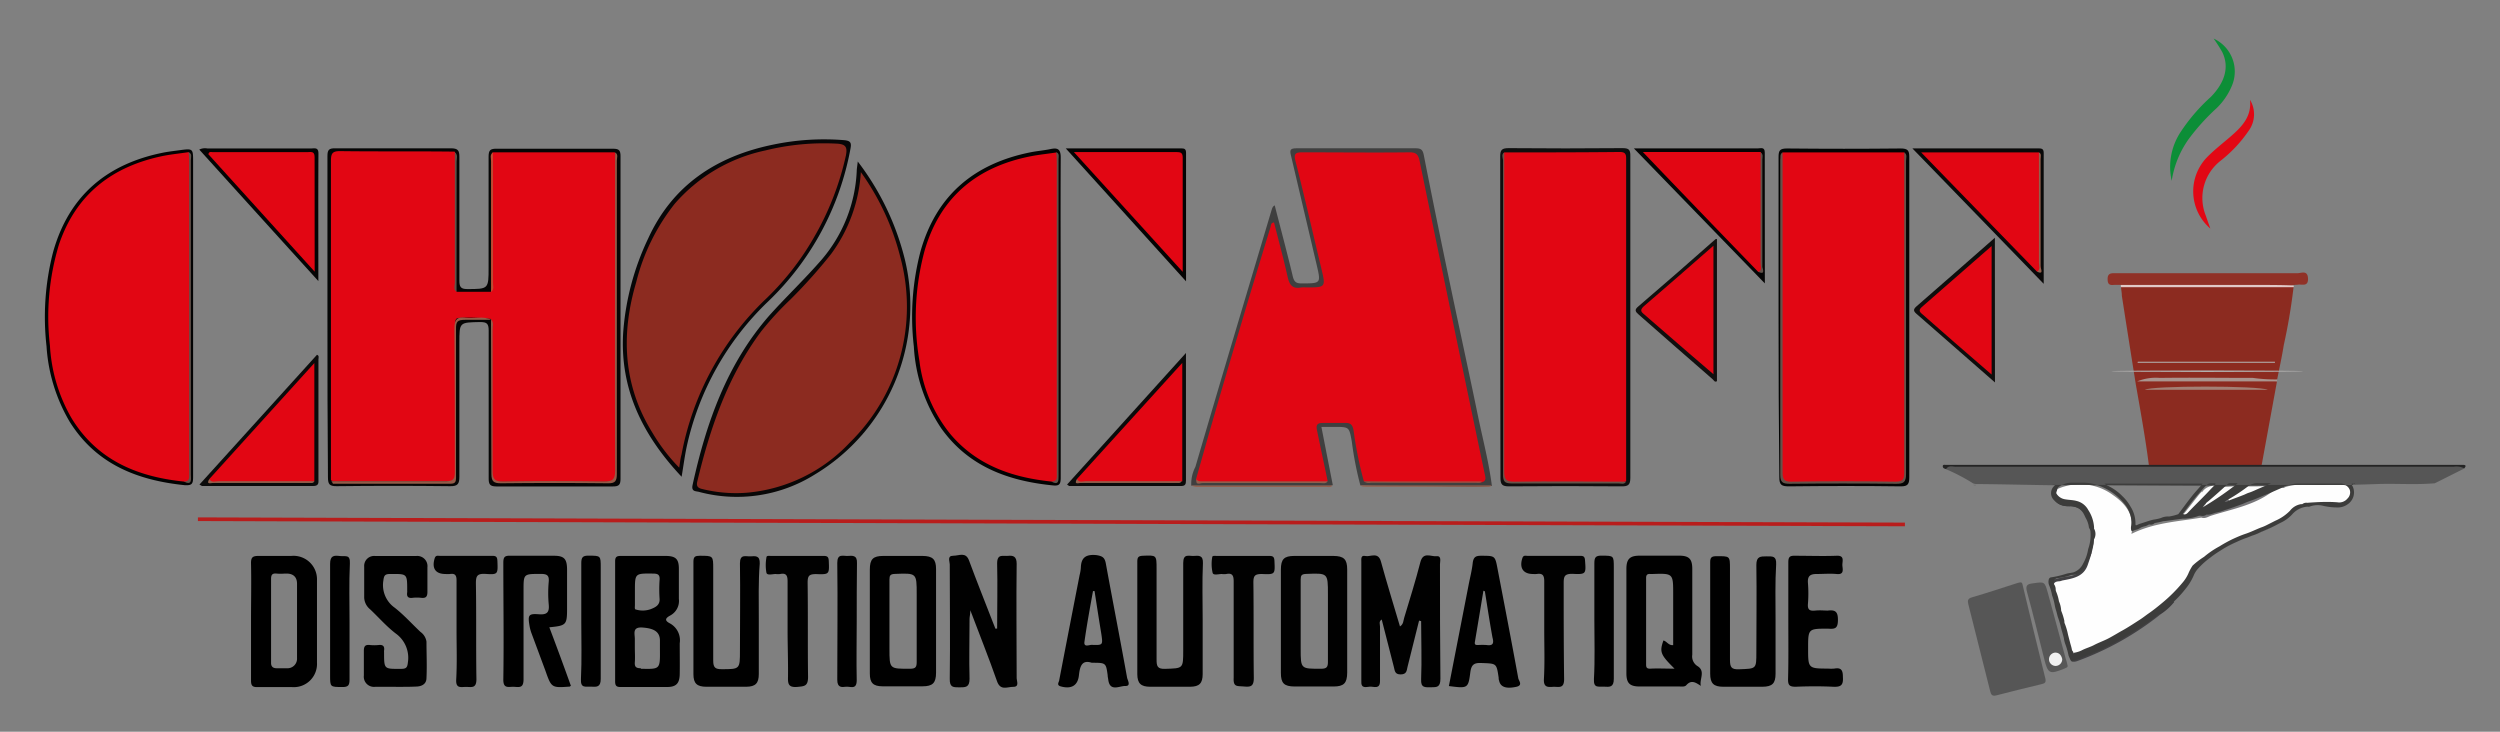 <svg id="Calque_1" data-name="Calque 1" xmlns="http://www.w3.org/2000/svg" viewBox="0 0 291.81 85.41"><rect x="0" y="0" width="291.81" height="85.41" fill="#808080" stroke="none"/><defs><style>.cls-1{fill:#8c2b20;}.cls-2{fill:#565656;}.cls-3{fill:#010101;}.cls-4{fill:#b81d1c;}.cls-5{fill:#050505;}.cls-6{fill:#3f3f3f;}.cls-7{fill:#070607;}.cls-8{fill:#080707;}.cls-9{fill:#0e0e0e;}.cls-10{fill:#903127;}.cls-11{fill:#020202;}.cls-12{fill:#030202;}.cls-13{fill:#030303;}.cls-14{fill:#575757;}.cls-15{fill:#090808;}.cls-16{fill:#0a0a0a;}.cls-17{fill:#040303;}.cls-18{fill:#040404;}.cls-19{fill:#0c8e37;}.cls-20{fill:#e20714;}.cls-21{fill:#110f0e;}.cls-22{fill:#0e0d0c;}.cls-23{fill:#242424;}.cls-24{fill:#424144;}.cls-25{fill:#aa948e;}.cls-26{fill:#e1c9c7;}.cls-27{fill:#925f4c;}.cls-28{fill:#37373a;}.cls-29{fill:#3a393b;}.cls-30{fill:#b1adac;}.cls-31{fill:#b1afae;}.cls-32{fill:#a38075;}.cls-33{fill:#e20613;}.cls-34{fill:#945b48;}.cls-35{fill:#be4d33;}.cls-36{fill:#605149;}.cls-37{fill:#e10613;}.cls-38{fill:#945f4b;}.cls-39{fill:#685349;}.cls-40{fill:#615149;}.cls-41{fill:#655249;}.cls-42{fill:#fefefe;}.cls-43{fill:#fdfdfd;}.cls-44{fill:#777679;}.cls-45{fill:#f1f1f1;}.cls-46{fill:#93604c;}.cls-47{fill:#3c3c3b;}</style></defs><title>logo-mobile</title><path class="cls-1" d="M267.72,33.47a67.86,67.86,0,0,1-1.15,6.82c-.21,1.34-.51,2.67-.77,4a1.39,1.39,0,0,1-1.19.28c-3.3-.4-6.61-.12-9.91-.19a17.38,17.38,0,0,0-4.72.31,1.45,1.45,0,0,1-.67.23q-.83-5.2-1.64-10.4c0-.35-.07-.7-.11-1.05a1.68,1.68,0,0,1,1.3-.31h17.56A1.69,1.69,0,0,1,267.72,33.47Z"/><path class="cls-1" d="M249.31,44.92l.14-.38a10.22,10.22,0,0,1,2.7-.24c3.6,0,7.2,0,10.81,0a12.19,12.19,0,0,1,2.82.21L264,54.23c-.31.39-.75.33-1.17.33H252c-.41,0-.85.06-1.18-.3C250.42,51.12,249.85,48,249.31,44.92Z"/><path class="cls-2" d="M230.29,56.41a21.78,21.78,0,0,0-3.14-1.64c-.06-.2,0-.34.23-.37a6,6,0,0,1,1,0q29,0,58,0c.43,0,.94-.22,1.27.28l-3.45,1.73c-2.33.2-4.66,0-7,.1-11.58.39-23.17.18-34.75.15-3.91,0-7.83-.13-11.75-.16A1,1,0,0,1,230.29,56.41Z"/><path class="cls-3" d="M165.64,72.44c-.45,1.81-.89,3.61-1.35,5.41-.1.41-.08.86-.79.87s-.69-.45-.8-.86c-.48-1.84-.94-3.68-1.42-5.55-.37.23-.2.56-.2.82,0,2.13,0,4.25,0,6.37,0,1-.72.62-1.18.65s-1.06.27-1-.67c0-4.63,0-9.26,0-13.89,0-.34-.08-.82.48-.69s1.49-.54,1.81.65c.69,2.51,1.46,5,2.22,7.57.42-.26.39-.68.49-1,.65-2.16,1.33-4.32,1.89-6.5.32-1.26,1.23-.63,1.87-.7s.42.6.42.94c0,4.45,0,8.91.05,13.36,0,1-.4,1-1.11,1s-1.19.08-1.14-.94c.09-2.26,0-4.52,0-6.78Z"/><path class="cls-4" d="M23.1,60.39,222.35,61v.43L23.1,60.82Z"/><path class="cls-3" d="M116.39,73.37c0-2.53.06-5.07,0-7.6,0-1.17.68-.83,1.28-.89s1,.06,1,.93c-.06,4.45,0,8.91,0,13.36,0,.33.34,1-.39,1s-1.51.49-1.91-.67c-.94-2.69-2-5.33-3.11-8.27,0,.5-.09.74-.09,1,0,2.33-.07,4.66,0,7,0,1-.45,1-1.19,1s-1.14,0-1.12-1c.06-4.45,0-8.9,0-13.36,0-.33-.33-1,.39-1s1.48-.5,1.87.58c.89,2.41,1.85,4.8,2.78,7.2.09.24.19.48.29.73Z"/><path class="cls-5" d="M38.22,37c0-6.26,0-12.52,0-18.78,0-.75.19-.92.93-.91,4.49,0,9,0,13.47,0,.84,0,1,.25,1,1,0,4.81,0,9.62,0,14.43,0,.71.13,1,.91,1,2.5,0,2.5,0,2.5-2.51,0-4.32,0-8.63,0-12.95,0-.75.2-.93.94-.92q6.8,0,13.58,0c.7,0,.88.18.88.87q0,18.84,0,37.67c0,.72-.22.88-.9.88-4.53,0-9.06,0-13.58,0-.79,0-.92-.27-.91-1,0-5.73,0-11.46,0-17.19,0-.81-.2-1-1-1-2.42.05-2.42,0-2.42,2.43,0,5.2,0,10.4,0,15.6,0,.84-.16,1.14-1.07,1.13q-6.63-.08-13.27,0c-.85,0-1-.25-1-1.06C38.23,49.45,38.21,43.23,38.22,37Z"/><path class="cls-2" d="M235.69,68c.39-.11.37.18.43.41.87,3.6,1.72,7.2,2.62,10.78.14.56-.17.59-.5.68-1.75.43-3.49.84-5.23,1.3-.5.13-.62-.12-.71-.5l-2.55-10.14c-.09-.37-.1-.65.4-.8,1.79-.52,3.56-1.11,5.34-1.68Z"/><path d="M66.64,80.06c-.07,0-.1.08-.12.08-2.15.16-2.15.15-2.86-1.86L62,73.81A5,5,0,0,1,61.8,73c-.2-1.21-.1-1.39,1.1-1.3.94.07,1.24-.21,1.15-1.15a14.66,14.66,0,0,1,0-2.65c.07-.78-.24-.92-1-.91-1.94,0-1.94,0-1.94,1.9,0,3.46,0,6.93,0,10.39,0,1-.42.94-1.06.89s-1.32.31-1.3-.88c.07-4.53,0-9.05,0-13.58,0-.63.11-.87.8-.84,1.69,0,3.39,0,5.09,0,1.21,0,1.54.36,1.55,1.59v4.57c0,1.91-.09,2-2.07,2.19Q65.43,76.68,66.64,80.06Z"/><path d="M88.57,72.21c0,2.15,0,4.31,0,6.47,0,1.07-.38,1.47-1.46,1.48-1.55,0-3.11,0-4.66,0-1.1,0-1.51-.39-1.51-1.46,0-4.38,0-8.77,0-13.15,0-.61.24-.67.74-.68,1.57,0,1.57,0,1.57,1.53,0,3.57,0,7.14,0,10.71,0,.83.25,1,1,1,2.12,0,2.12,0,2.12-2.16,0-3.4.05-6.79,0-10.19,0-1.12.66-.79,1.22-.82s1.13-.14,1.09.85C88.51,67.89,88.57,70.05,88.57,72.21Z"/><path d="M207.25,72.28c0,2.12,0,4.24,0,6.36,0,1.13-.38,1.51-1.53,1.52q-2.28,0-4.56,0c-1.14,0-1.54-.39-1.54-1.53,0-4.35,0-8.7,0-13,0-.56.16-.7.71-.71,1.6,0,1.6-.05,1.6,1.49,0,3.54,0,7.08,0,10.61,0,.86.16,1.14,1.08,1.1,2-.08,2,0,2-2,0-3.39.05-6.78,0-10.18,0-1,.47-1,1.19-1s1.17-.06,1.12.94C207.19,68,207.25,70.12,207.25,72.28Z"/><path d="M140.38,72.31q0,3.19,0,6.37c0,1.07-.38,1.47-1.46,1.48-1.55,0-3.11,0-4.66,0-1.09,0-1.5-.39-1.51-1.46,0-4.38,0-8.77,0-13.15,0-.49.12-.66.64-.68C135,64.8,135,64.78,135,66.4c0,3.53,0,7.07,0,10.6,0,.76.1,1.1,1,1.07,2.11-.07,2.11,0,2.11-2.18,0-3.39,0-6.78,0-10.18,0-1.13.66-.79,1.22-.82s1.12-.13,1.08.85C140.31,67.93,140.38,70.12,140.38,72.31Z"/><path d="M46,80.17c-.74,0-1.48,0-2.22,0a1.19,1.19,0,0,1-1.31-1.32c0-1,0-1.92,0-2.87,0-.58.18-.75.72-.69a5,5,0,0,0,1,0c.51-.06.72.14.64.65a1.47,1.47,0,0,0,0,.21c0,2,0,1.93,2,1.92.59,0,.72-.16.78-.75a3.48,3.48,0,0,0-1.41-3.37c-1.09-.83-2-1.89-3-2.83a1.85,1.85,0,0,1-.69-1.37c0-1.21,0-2.41,0-3.61a1.16,1.16,0,0,1,1.29-1.24c1.59,0,3.18,0,4.77,0a1.19,1.19,0,0,1,1.32,1.32c0,1,0,1.91,0,2.87,0,.57-.19.75-.73.69a4.31,4.31,0,0,0-1,0c-.53.07-.71-.15-.63-.65a1.47,1.47,0,0,0,0-.21c0-2,0-1.93-2-1.92-.58,0-.71.16-.78.75a3.23,3.23,0,0,0,1.33,3.19c1.08.85,2,1.88,3,2.82a1.69,1.69,0,0,1,.7,1.14c0,1.42.07,2.83,0,4.24,0,.72-.58,1-1.25,1C47.71,80.18,46.86,80.17,46,80.17Z"/><path class="cls-6" d="M158.79,56.66a38.56,38.56,0,0,1-1-5.11c-.32-1.7-.26-1.72-2-1.72h-1.55c.45,2.31.89,4.55,1.33,6.79a1,1,0,0,1-.3.08c-5.41,0-10.82,0-16.22,0a4.28,4.28,0,0,1,.48-2.2c2.92-10,5.9-19.93,8.87-29.9.08-.23.11-.48.39-.63.71,2.77,1.45,5.52,2.11,8.29.16.66.41.83,1.05.82,2.23,0,2.24,0,1.75-2.11-1-4.25-2-8.51-3-12.76-.17-.69-.13-.9.66-.9,4.63,0,9.26,0,13.89,0,.62,0,.82.18.94.79q1.41,7.16,2.91,14.3c1.13,5.44,2.33,10.87,3.45,16.32.55,2.64,1.24,5.26,1.59,8-1.69.15-3.37.06-5.06.06C165.62,56.69,162.2,56.77,158.79,56.66Z"/><path d="M208.74,72.43c0-2.26,0-4.52,0-6.78,0-.59.13-.8.75-.78,1.63,0,3.25.06,4.88,0,1-.05.65.67.68,1.13s.24,1.11-.69,1c-.77-.07-1.56,0-2.33,0s-1.06.27-1,1.05a15.17,15.17,0,0,1,0,2.43c-.06.7.21.85.83.79s1,0,1.48,0c.89-.11,1.2.13,1.19,1.11s-.33,1.06-1.15,1c-2.33,0-2.33,0-2.33,2.31s0,2.35,2.32,2.35a4.56,4.56,0,0,0,.74,0c.87-.16,1,.27,1,1,.07,1-.29,1.16-1.17,1.12-1.45-.07-2.9-.06-4.34,0-.69,0-.9-.16-.89-.87C208.77,77,208.74,74.72,208.74,72.43Z"/><path class="cls-7" d="M79.56,55.65c-4.5-4.79-7.22-10.16-6.82-16.82a30.64,30.64,0,0,1,2.92-11c2.86-6.25,8-9.59,14.54-10.94a29.08,29.08,0,0,1,8.33-.53c.78.07.87.33.74,1a32.87,32.87,0,0,1-9.58,17.8,33.26,33.26,0,0,0-9.54,17C79.91,53.31,79.77,54.42,79.56,55.65Z"/><path class="cls-3" d="M144,73.59c0-1.91,0-3.82,0-5.73,0-.68-.16-1-.86-.86a1.88,1.88,0,0,1-.53,0c-.37,0-1,.2-1.07-.15a4.61,4.61,0,0,1-.05-1.78c0-.25.33-.18.53-.18,2.05,0,4.1,0,6.15,0,.48,0,.57.17.59.61.07,1.52.09,1.57-1.46,1.5-.84,0-1,.21-1,1,.05,3.71,0,7.42.05,11.13,0,1-.37,1.07-1.16,1s-1.25.09-1.19-1C144,77.34,144,75.46,144,73.59Z"/><path class="cls-3" d="M91.93,73.49c0-1.88,0-3.75,0-5.63,0-.68-.16-1-.86-.86a1.88,1.88,0,0,1-.53,0c-.37,0-1,.2-1.08-.15a5,5,0,0,1,0-1.77c0-.26.33-.19.53-.19,2.05,0,4.1,0,6.16,0,.47,0,.57.16.59.61.06,1.52.08,1.57-1.47,1.51-.82,0-1,.19-1,1,.05,3.68,0,7.36.05,11,0,1.09-.42,1.09-1.26,1.17-1.07.09-1.1-.4-1.08-1.21C92,77.16,91.93,75.32,91.93,73.49Z"/><path class="cls-3" d="M53.29,73.58c0-2,0-3.89,0-5.84,0-.6-.18-.83-.77-.74A3.11,3.11,0,0,1,52,67c-1.18,0-1.62-.67-1.26-1.84.12-.37.36-.28.58-.28,2.06,0,4.11,0,6.16,0,.49,0,.56.19.58.62.06,1.51.07,1.59-1.37,1.49-1-.06-1.15.24-1.14,1.15.06,3.71,0,7.43.06,11.14,0,1.08-.55.91-1.17.9s-1.25.24-1.19-.86C53.36,77.4,53.29,75.49,53.29,73.58Z"/><path class="cls-3" d="M180.25,73.57c0-1.91,0-3.82,0-5.73,0-.73-.23-.94-.89-.84a3,3,0,0,1-.42,0c-1.16,0-1.62-.72-1.24-1.86.12-.36.37-.26.59-.26h6.15c.39,0,.54.09.57.52.12,1.6.14,1.66-1.49,1.58-.88,0-1,.28-1,1.06,0,3.75,0,7.5.05,11.24,0,1.18-.69.85-1.29.89s-1.11.08-1.07-.88C180.32,77.39,180.25,75.48,180.25,73.57Z"/><path class="cls-8" d="M100.12,18.85a31,31,0,0,1,5.52,11.52A23,23,0,0,1,95.05,55.42a17.11,17.11,0,0,1-13.44,2c-.38-.11-.94,0-.77-.81,1.59-7.24,4-14.14,9-19.83,2-2.22,4.14-4.25,6.09-6.5A17.07,17.07,0,0,0,100,20C100,19.72,100.06,19.45,100.12,18.85Z"/><path class="cls-9" d="M175.11,36.86c0-6.19,0-12.38,0-18.57,0-.78.16-1,1-1q6.63.06,13.27,0c.73,0,.93.17.92.92q0,18.78,0,37.56c0,.85-.28,1-1,1q-6.59-.06-13.16,0c-.8,0-1-.21-1-1C175.13,49.45,175.11,43.15,175.11,36.86Z"/><path class="cls-10" d="M247.55,33.26a8.06,8.06,0,0,0-.85,0c-.49.05-.68-.12-.69-.64s.16-.74.73-.73c2.08,0,4.17,0,6.26,0,5.05,0,10.11,0,15.17,0,.44,0,1.2-.4,1.23.63s-.77.6-1.25.72c-.14,0-.28,0-.42.05a1.5,1.5,0,0,1-.73.08H248.27A1.37,1.37,0,0,1,247.55,33.26Z"/><path d="M67.85,72.51c0-2.26,0-4.51,0-6.77,0-.69.17-.9.87-.88,1.4,0,1.4,0,1.4,1.38,0,4.34,0,8.68,0,13,0,1-.48.94-1.14.91s-1.22.21-1.17-.88C67.92,77,67.85,74.77,67.85,72.51Z"/><path d="M100,72.52c0,2.29-.05,4.59,0,6.88,0,1.18-.77.69-1.27.76s-1,.1-1-.8c0-4.55.06-9.1,0-13.65,0-1.13.67-.79,1.22-.82s1.12-.12,1.08.85C100,68,100,70.26,100,72.52Z"/><path d="M186.1,72.41c0-2.22,0-4.45,0-6.67,0-.68.16-.9.86-.88,1.41,0,1.41,0,1.41,1.38,0,4.34,0,8.68,0,13,0,1-.48.95-1.14.91s-1.23.22-1.18-.88C186.18,77,186.1,74.7,186.1,72.41Z"/><path d="M40.8,72.64c0,2.22,0,4.44,0,6.67,0,.67-.14.9-.86.88-1.41,0-1.41,0-1.41-1.37,0-4.34,0-8.68,0-13,0-1,.47-1,1.14-.92s1.22-.23,1.17.88C40.73,68.05,40.8,70.34,40.8,72.64Z"/><path class="cls-11" d="M22.54,37c0,6.22,0,12.45,0,18.68,0,.83-.16,1-1,.95C16,56.06,11.23,54.17,8.14,49.24a19.78,19.78,0,0,1-2.71-8.83,30.41,30.41,0,0,1,.77-11c1.85-6.59,6.32-10.31,12.93-11.61.59-.11,1.19-.18,1.78-.26,1.63-.22,1.63-.22,1.63,1.37Z"/><path class="cls-12" d="M123.81,37.07c0,6.23,0,12.46,0,18.68,0,.81-.17,1-1,.9-5.19-.53-9.78-2.22-12.94-6.65a18.9,18.9,0,0,1-3.2-9.53,30.16,30.16,0,0,1,.78-11.15c1.85-6.55,6.3-10.24,12.87-11.55.76-.15,1.54-.21,2.3-.37s1.2-.07,1.19,1C123.78,24.62,123.81,30.84,123.81,37.07Z"/><path class="cls-13" d="M207.6,37c0-6.22,0-12.45,0-18.67,0-.76.14-1,1-1q6.63.07,13.26,0c.84,0,1,.25,1,1q0,18.67,0,37.36c0,.77-.13,1.09-1,1.08-4.35-.06-8.7-.05-13.05,0-.86,0-1.13-.17-1.12-1.08C207.62,49.43,207.6,43.2,207.6,37Z"/><path class="cls-14" d="M241.35,77.74c0,.16-.17.21-.38.3-1.74.71-1.93.62-2.37-1.16-.66-2.6-1.28-5.2-2-7.79-.2-.73,0-.93.69-1,1.38-.2,1.37-.23,1.76,1.18.68,2.51,1.37,5,2.05,7.55C241.2,77.07,241.26,77.34,241.35,77.74Z"/><path class="cls-15" d="M223.22,17.32h14.65c.39,0,.68,0,.68.53,0,5,0,10,0,15.28Z"/><path class="cls-16" d="M138.43,41.2c0,5.15,0,10,0,14.89,0,.44-.09.64-.58.64l-13.05,0s-.11-.07-.25-.17Z"/><path class="cls-16" d="M23.28,56.56,37,41.41c.29.11.17.36.17.55q0,6.95,0,13.89c0,.46.11.89-.65.88-4.31,0-8.62,0-12.94,0C23.52,56.71,23.46,56.65,23.28,56.56Z"/><path class="cls-17" d="M124.4,17.32h13.48c.39,0,.56.08.56.52,0,4.9,0,9.81,0,15Z"/><path class="cls-18" d="M37.16,32.81c-4.75-5.24-9.31-10.27-13.9-15.35a1.49,1.49,0,0,1,.95-.13H36.29c.43,0,.89-.17.88.61C37.14,22.81,37.16,27.67,37.16,32.81Z"/><path class="cls-19" d="M253.49,21.11a7.4,7.4,0,0,1,1-5.64,21.17,21.17,0,0,1,3.57-4.16c1.7-1.75,2.16-3.56,1.32-5.25a17.39,17.39,0,0,0-1-1.56,4.24,4.24,0,0,1,2.11,5.57,7.85,7.85,0,0,1-1.72,2.52,25.23,25.23,0,0,0-3.26,3.59A11.35,11.35,0,0,0,253.49,21.11Z"/><path class="cls-20" d="M258,26.68a5.72,5.72,0,0,1-.42-8.29c.88-.91,1.9-1.68,2.86-2.52,1.28-1.11,2.4-2.31,2.19-4.22a3.27,3.27,0,0,1-.16,3.62,15.67,15.67,0,0,1-3.32,3.53,5.51,5.51,0,0,0-1.67,6.4C257.63,25.65,257.8,26.11,258,26.68Z"/><path class="cls-18" d="M206,33.08,190.71,17.32h14.48c.33,0,.8-.2.8.48C206,22.82,206,27.83,206,33.08Z"/><path class="cls-21" d="M200.41,27.89v16.6c-.26.18-.37-.11-.49-.21-2.88-2.51-5.74-5-8.61-7.53-.41-.36-.59-.57-.06-1,3-2.57,6-5.18,8.93-7.78C200.22,27.9,200.3,27.91,200.41,27.89Z"/><path class="cls-22" d="M232.86,44.64c-3.13-2.74-6.13-5.37-9.15-8-.41-.35-.38-.55,0-.89,3-2.61,6-5.24,9.14-8Z"/><path class="cls-23" d="M287.64,54.67a2,2,0,0,0-1.24-.19H228.3c-.39,0-.86-.2-1.15.28-.16-.06-.36-.09-.38-.31s.15-.2.3-.19h23.71l13.2,0,22,0c.49,0,1,0,1.48,0S287.8,54.46,287.64,54.67Z"/><path class="cls-24" d="M252.22,71.68a34.46,34.46,0,0,1-9.69,5.46c-.49.19-.77.14-.92-.41q-1.11-4.17-2.28-8.33c-.13-.46,0-.66.43-.75a10.75,10.75,0,0,1,1.64-.37,2.45,2.45,0,0,0,2.21-2,5.76,5.76,0,0,0,0-4.9.33.33,0,0,1,.3-.06c1.75,1.86.45,6.72-2,7.39-1.83.5-2.18.11-1.42,2.62.53,1.75,1,3.52,1.44,5.3.18.75.49.86,1.2.59a34.58,34.58,0,0,0,7.69-4.2,1.83,1.83,0,0,1,1.12-.54A.47.47,0,0,1,252.22,71.68Z"/><path class="cls-25" d="M265.78,44.52l-16.33,0a5.73,5.73,0,0,1,2.65-.41c3.62-.05,7.25,0,10.87,0a19.21,19.21,0,0,0,2.83.18Z"/><path class="cls-26" d="M247.55,33.26l15.85,0c1.45,0,2.89,0,4.33.06a.44.44,0,0,1,0,.2H247.56A1.48,1.48,0,0,1,247.55,33.26Z"/><path class="cls-27" d="M139,56.67l14.62,0h1.9c-.17.26-.44.17-.67.17H139.63A3.19,3.19,0,0,1,139,56.67Z"/><path class="cls-27" d="M158.79,56.66l15.3,0c-.15.21-.38.15-.58.15H159.38C159.18,56.79,159,56.84,158.79,56.66Z"/><path class="cls-28" d="M243.84,60.39l-.26,0a2,2,0,0,0-2-1.29c-.81,0-1.66-.19-1.92-1.17a.83.83,0,0,1,.38-1,1.59,1.59,0,0,0,.13.13c0,1.21.88,1.44,1.85,1.59C243.35,58.88,243.81,59.35,243.84,60.39Z"/><path class="cls-29" d="M252.22,71.68l-.32-.05a2.18,2.18,0,0,1,1.75-1.5l.14.13A6.85,6.85,0,0,1,252.22,71.68Z"/><path class="cls-30" d="M249.54,42.22h16v.13H249.5Z"/><ellipse class="cls-31" cx="257.64" cy="43.33" rx="11.22" ry="0.09"/><path class="cls-32" d="M264.71,45.5H250.36C251,45,263.72,45,264.71,45.5Z"/><path d="M78.17,72.75c-.69-.36-.43-.64.07-.91a1.93,1.93,0,0,0,1-1.94c0-1.17,0-2.34,0-3.51s-.39-1.49-1.55-1.5c-.85,0-1.7,0-2.55,0s-1.77,0-2.65,0c-.47,0-.69.08-.69.63q0,7,0,14c0,.5.13.68.65.67,1.8,0,3.61,0,5.41,0,1.07,0,1.46-.42,1.48-1.5s0-2.4,0-3.6A2.25,2.25,0,0,0,78.17,72.75ZM74.11,69c0-2.09,0-2.07,2.09-2.05.57,0,.84.11.79.74a16.3,16.3,0,0,0,0,2.21c.05.76-.54,1-1,1.19a2.75,2.75,0,0,1-1.75.06c-.21,0-.12-.37-.13-.57Zm.69,9c-.58,0-.74-.18-.7-.72s0-1.14,0-1.7c0-.32,0-.64,0-1,0-.63-.33-1.43.93-1.33s2,.46,2,1.53c0,.35,0,.7,0,1.06C77.05,78.14,77.05,78.11,74.8,78.06Z"/><path d="M198.14,77.75a1.32,1.32,0,0,1-.61-1.33q0-5,0-10c0-1.16-.36-1.55-1.49-1.56-1.55,0-3.11,0-4.66,0-1.14,0-1.54.4-1.54,1.54q0,6.09,0,12.19c0,1.15.39,1.53,1.52,1.54,1.56,0,3.11,0,4.67,0,.28,0,.62.06.81-.16.58-.65,1.07-.32,1.69.09C198.33,79.3,199.11,78.35,198.14,77.75Zm-5.54.3c-.4,0-.46-.16-.46-.5,0-3.36,0-6.72,0-10.08,0-.39.16-.5.51-.47h.21c2.44-.08,2.44-.08,2.44,2.36V75.3c-.54.06-.74-.45-1.14-.54-.47,1.34-.35,1.66,1.3,3.29C194.34,78.05,193.47,78,192.6,78.05Z"/><path class="cls-33" d="M53.29,34.06l4,0a1.94,1.94,0,0,0,.12-1.14c0-4.67,0-9.34,0-14a2.21,2.21,0,0,1,.1-1.14H71.76a1.91,1.91,0,0,1,.1,1q0,18.17,0,36.31c0,1.15,0,1.15-1.13,1.15-4.1,0-8.21,0-12.31,0-.81,0-1-.22-1-1,0-5.62,0-11.25,0-16.87a1.94,1.94,0,0,0-.12-1.14l0,0a21.65,21.65,0,0,0-3.69-.12c-.3,0-.45.14-.46.45v.74c0,5.62,0,11.25,0,16.88,0,.84-.23,1.06-1.06,1-4.18,0-8.35,0-12.53,0a1.57,1.57,0,0,1-.93-.11c0-3,0-6,0-9,0-9.44,0-18.87,0-28.31,0-.87.19-1.13,1.09-1.12,4.46.06,8.91,0,13.36.06a2.11,2.11,0,0,1,.11,1.14q0,7,0,14A2.11,2.11,0,0,0,53.29,34.06Z"/><path class="cls-34" d="M57.31,37.28c.36.35.19.8.19,1.21,0,5.48,0,11,0,16.45,0,.93.18,1.28,1.21,1.26q5.88-.09,11.78,0c1,0,1.31-.2,1.31-1.26-.05-12.38,0-24.77,0-37.15.4.24.2.64.2.95Q72,37,72,55.33c0,.81-.19,1.09-1,1.08q-6.25-.07-12.52,0c-.86,0-1.13-.21-1.12-1.11C57.34,49.3,57.32,43.29,57.31,37.28Z"/><path class="cls-34" d="M38.68,56.17c4.44,0,8.89,0,13.34,0,.82,0,1.07-.2,1.07-1,0-5.61,0-11.22-.05-16.83,0-1.05.31-1.39,1.31-1.25s2-.25,3,.24c-1,0-2,0-3,0s-1.13.21-1.12,1.1c0,5.16,0,10.31,0,15.47,0,.63,0,1.27,0,1.91,0,.42-.12.65-.6.65-4.59,0-9.18,0-13.77,0C38.82,56.36,38.75,56.24,38.68,56.17Z"/><path class="cls-35" d="M57.54,17.79q0,7.61,0,15.21c0,.36.17.78-.22,1.08,0-5.08,0-10.16,0-15.23C57.34,18.5,57.12,18.07,57.54,17.79Z"/><path class="cls-36" d="M53.29,34.06c-.41-.28-.2-.71-.2-1.06q0-7.6,0-15.22c.4.3.21.72.21,1.07Q53.3,26.46,53.29,34.06Z"/><path d="M107.67,64.89q-2.28,0-4.56,0c-1.21,0-1.58.38-1.58,1.59q0,3,0,6c0,2,0,4.1,0,6.15,0,1.08.39,1.47,1.47,1.48,1.56,0,3.11,0,4.67,0,1.2,0,1.59-.39,1.59-1.6q0-6,0-12.09C109.26,65.28,108.87,64.9,107.67,64.89Zm-1.42,13.17c-2.43,0-2.43.06-2.43-2.36V72.53c0-1.63,0-3.25,0-4.88,0-.49.11-.64.63-.66,2.55-.1,2.55-.12,2.55,2.36,0,2.65,0,5.29,0,7.94C107,77.88,106.85,78.05,106.25,78.06Z"/><path class="cls-3" d="M157.25,66.47c0-1.2-.4-1.57-1.61-1.58q-2.28,0-4.56,0c-1.2,0-1.57.38-1.57,1.6,0,2,0,4,0,6.05s0,4,0,6c0,1.21.37,1.58,1.59,1.59q2.28,0,4.56,0c1.2,0,1.58-.39,1.59-1.61Q157.26,72.52,157.25,66.47Zm-3,11.59c-2.43,0-2.43.06-2.43-2.36V72.42c0-1.59,0-3.18,0-4.77,0-.49.11-.64.64-.66,2.54-.1,2.54-.12,2.54,2.36,0,2.65,0,5.29,0,7.94C155,77.88,154.83,78.05,154.23,78.06Z"/><path d="M37,67.71A2.74,2.74,0,0,0,34,64.89c-1.27,0-2.54,0-3.81,0-.69,0-.9.15-.89.87.05,2.22,0,4.45,0,6.68s0,4.66,0,7c0,.6.18.78.78.76,1.34,0,2.68,0,4,0A2.71,2.71,0,0,0,37,77.36Q37,72.53,37,67.71ZM33.45,78c-.38,0-.78,0-1.16,0s-.66-.15-.65-.65c0-1.62,0-3.25,0-4.87s0-3.25,0-4.88c0-.5.13-.7.65-.65s.77,0,1.16,0c.75,0,1.21.38,1.22,1.16,0,2.9,0,5.79,0,8.69A1.12,1.12,0,0,1,33.45,78Z"/><path class="cls-37" d="M159.2,56.2A44.46,44.46,0,0,1,158,50.27c-.12-.66-.32-.93-1-.9-.88,0-1.77,0-2.65,0-.65,0-.73.32-.64.78.41,2,.84,4,1.26,6-.28.23-.61.13-.92.13-4.48,0-9,0-13.45,0-.31,0-.81.29-1-.33.63-2.21,1.25-4.43,1.89-6.63,1.15-4,2.31-7.9,3.49-11.85,1.09-3.68,2.22-7.36,3.33-11,.06-.2,0-.44.4-.51.53,2.11,1.11,4.21,1.58,6.33.21.94.56,1.48,1.61,1.26a3.13,3.13,0,0,1,.53,0c2.33,0,2.33,0,1.8-2.22-1-4.15-1.94-8.31-3-12.46-.21-.83-.14-1.1.8-1.09,4.17,0,8.35.05,12.52,0,.81,0,1,.33,1.15,1q2.64,12.81,5.31,25.6,1.14,5.46,2.29,10.93c.09.41.25.86-.4,1C168.39,56.31,163.79,56.35,159.2,56.2Z"/><path class="cls-27" d="M139.66,55.94c.19.3.49.24.76.24l14.56,0c-.23.33-.57.2-.87.2-4.57,0-9.14,0-13.71,0C140.16,56.34,139.52,56.76,139.66,55.94Z"/><path class="cls-38" d="M159.2,56.2l13.79,0c-.2.21-.47.14-.7.14H160A1.07,1.07,0,0,1,159.2,56.2Z"/><path d="M131.56,79.11c-.8-4.45-1.67-8.88-2.48-13.32-.13-.73-.41-.89-1.14-1-1.21-.1-1.75.3-1.78,1.49a4.8,4.8,0,0,1-.14.83q-1.2,6.14-2.38,12.26c0,.22-.38.6.18.75,1.22.34,2-.08,2.12-1.33.12-1.06.37-1.8,1.49-1.43,1.66,0,1.66,0,1.86,1.45,0,.18.05.35.07.53.19,1.45,1.31.71,2,.73S131.62,79.4,131.56,79.11Zm-4.14-3.84c-.29,0-.93.32-.84-.35.28-2,.65-4,1-5.93h.18c.26,1.68.52,3.36.79,5C128.74,75.3,128.75,75.32,127.42,75.27Z"/><path d="M177.22,79.17c-.78-4.26-1.6-8.52-2.42-12.78-.29-1.54-.3-1.51-1.89-1.52-.6,0-.89.1-1,.77-.09.91-.33,1.8-.5,2.7q-1.14,5.86-2.29,11.74c2.19.28,2.26.29,2.5-1.59.12-.91.43-1.14,1.31-1.1,1.75.07,1.75,0,2,1.72,0,.11,0,.21.05.32.14.75.79,1,2,.74C177.8,80,177.27,79.45,177.22,79.17Zm-3.7-3.88a7.53,7.53,0,0,0-1,0c-.22,0-.42,0-.37-.34.34-2,.67-4,1-6l.17.07c.29,1.8.56,3.6.89,5.4C174.4,75.11,174.25,75.4,173.52,75.29Z"/><path class="cls-1" d="M79.28,54.59a21.5,21.5,0,0,1-3.15-4.12C72.71,44.93,72.47,39,74.26,32.94a24.16,24.16,0,0,1,4.5-9.16,19.28,19.28,0,0,1,10.58-6.22,28.55,28.55,0,0,1,8.4-.79c1.09.07,1.15.53,1,1.37a33.33,33.33,0,0,1-3.76,9.62,31.88,31.88,0,0,1-5.53,7.08,33.64,33.64,0,0,0-9.9,18.22C79.42,53.5,79.38,53.94,79.28,54.59Z"/><path class="cls-1" d="M100.48,20.09a29.19,29.19,0,0,1,4.6,9.89A22.18,22.18,0,0,1,99.2,51.65a18.68,18.68,0,0,1-12,5.86,16.41,16.41,0,0,1-5.23-.43c-.56-.12-.7-.37-.58-.88,1.5-6.26,3.56-12.28,7.45-17.51a35.89,35.89,0,0,1,3.44-3.75A61,61,0,0,0,97,29.66,17.88,17.88,0,0,0,100.48,20.09Z"/><path class="cls-33" d="M175.58,17.79c4.49,0,9,0,13.47-.05.62,0,.77.21.76.79,0,1.59,0,3.19,0,4.78q0,16.44,0,32.87a1.77,1.77,0,0,1-.94.1c-4.09,0-8.19,0-12.29,0-.77,0-1.1-.12-1.09-1q0-18.33,0-36.66A1.39,1.39,0,0,1,175.58,17.79Z"/><path class="cls-39" d="M175.58,17.79q0,18.63,0,37.25c0,.93.22,1.19,1.17,1.18,4.35-.06,8.7,0,13.05,0-.22.37-.57.21-.86.21-4.17,0-8.34,0-12.5,0-.88,0-1-.29-1-1.1q0-18.33,0-36.65C175.39,18.37,175.24,18,175.58,17.79Z"/><path class="cls-33" d="M21.45,56.21C16,55.65,11.32,53.7,8.34,48.79a19,19,0,0,1-2.51-8.44A29.05,29.05,0,0,1,6.89,28.52c2-5.89,6.25-9.12,12.2-10.33,1-.19,1.94-.28,2.91-.43.35.23.18.59.18.87q0,18.32,0,36.64C22.18,55.72,22.44,56.48,21.45,56.21Z"/><path class="cls-40" d="M21.45,56.21c.73,0,.63-.48.63-.93V19.13c0-.45,0-.91-.08-1.37.47.19.28.6.28.92q0,18.36,0,36.74C22.29,56,22.44,56.69,21.45,56.21Z"/><path class="cls-33" d="M122.72,56.21c-4.6-.48-8.75-1.91-11.83-5.59a16.84,16.84,0,0,1-3.57-8.48,30.08,30.08,0,0,1,.61-12.91c1.82-6.26,6.15-9.78,12.43-11,1-.19,1.94-.28,2.91-.43.35.23.18.58.18.87q0,18.32,0,36.64C123.45,55.72,123.72,56.48,122.72,56.21Z"/><path class="cls-36" d="M122.72,56.21c.73,0,.63-.48.63-.93V19.13c0-.45,0-.91-.08-1.37.43.15.29.52.29.81v37C123.56,56.09,123.58,56.69,122.72,56.21Z"/><path class="cls-33" d="M208.07,17.79h14.21a1.82,1.82,0,0,1,.11,1V55.11c0,1.17,0,1.17-1.11,1.17-4.11,0-8.21,0-12.31,0-.76,0-1-.15-1-1q0-18.36,0-36.71A1.29,1.29,0,0,1,208.07,17.79Z"/><path class="cls-41" d="M208.07,17.79q0,18.66,0,37.33c0,.78.14,1.11,1,1.1q6.09-.09,12.2,0c.89,0,1-.32,1-1.1q0-18.67,0-37.33c.39.25.21.64.21,1q0,18.26,0,36.5c0,1-.26,1.19-1.19,1.18q-6.21-.07-12.41,0c-.84,0-1.08-.21-1.08-1.06q0-18.36,0-36.71C207.86,18.36,207.71,18,208.07,17.79Z"/><path class="cls-42" d="M253.65,70.13l-1.75,1.5a39.15,39.15,0,0,1-9.09,5.07c-.55.21-.82.24-1-.47-.62-2.45-1.32-4.88-2-7.31-.17-.6-.22-1.06.6-1.07a1.71,1.71,0,0,0,.3-.09c1.25-.24,2.53-.42,3-1.88.63-1.82,1.19-3.64.1-5.49a2,2,0,0,0-2-1.53,4.21,4.21,0,0,1-.93-.16c-.92-.26-1.11-.7-.72-1.62a6.47,6.47,0,0,1,6.48.71c1.44,1,2.58,2.32,2.15,4.53,2.68-1.34,5.52-1.44,8.28-1.92a1.37,1.37,0,0,1,.81-.45A45,45,0,0,0,265.59,57c.32-.17.69-.4,1.08-.11,1.61-.59,3.29-.19,4.93-.3.45,0,.92,0,1.37,0,.86-.06,1.48.2,1.53,1.16a1.41,1.41,0,0,1-1.71,1.29,17.8,17.8,0,0,0-2.53-.13,4,4,0,0,0-2.95,1.16,14.12,14.12,0,0,1-4.65,2.41,23.52,23.52,0,0,0-4.5,2.29,6.81,6.81,0,0,0-2.56,2.88A11.6,11.6,0,0,1,253.65,70.13Z"/><path class="cls-43" d="M256.5,60l1-1.23c-.17-.24-.43-.12-.71.19s-.75.83-1.16,1.22-.4.36-.74-.13c-.05-.07-.06-.22-.15,0-.44.9,2.7-3.49,2.25-2.52a1.65,1.65,0,0,1,1.82-.78c1,.19,2-.07,3,0a26.8,26.8,0,0,0,3.47-.07c0,.56-.49.63-.84.79-1.22.55-2.47,1.06-3.73,1.5-.38.14-.92.56-1.15-.28-.07-.26-.29,0-.4.07-.52.3-1,.67-1.51,1S257,60.22,256.5,60Z"/><path class="cls-44" d="M256.5,60a8.79,8.79,0,0,0,2.43-1.4,1.87,1.87,0,0,0,.42-.3.5.5,0,0,1,.81.07c.21.32-.41.23-.36.65a32,32,0,0,0,5.56-2.35c.4.25,1-.46,1.31.29-.37,0-.71-.19-1.08.13-2.17,1.84-4.93,2.29-7.52,3.11-.3.1-.61.33-1,.25Z"/><path class="cls-45" d="M240.71,76.93a.78.78,0,0,1-.8.8.78.78,0,0,1-.08-1.55C240.31,76.14,240.6,76.44,240.71,76.93Z"/><path class="cls-33" d="M237.78,31.72,224.25,17.79H238a1.65,1.65,0,0,1,.1.93c0,4,0,8.06,0,12.09C238.08,31.11,238.42,31.6,237.78,31.72Z"/><path class="cls-46" d="M237.78,31.72c.41-.29.21-.71.21-1.07,0-4.28,0-8.57,0-12.86.34.17.2.49.2.75q0,6.32,0,12.65C238.18,31.32,238.62,32.1,237.78,31.72Z"/><path class="cls-33" d="M125.7,55.92,138,42.36V56.18a5.93,5.93,0,0,1-1.88.09q-4.76,0-9.51,0C126.28,56.26,125.76,56.6,125.7,55.92Z"/><path class="cls-46" d="M125.7,55.92c.26.45.7.25,1,.25,3.74,0,7.47,0,11.21,0-.11.26-.34.2-.54.2-3.75,0-7.51,0-11.27,0C125.94,56.37,125.3,56.62,125.7,55.92Z"/><path class="cls-33" d="M24.43,55.92,36.69,42.38v13.8a6.68,6.68,0,0,1-2.09.09c-3.1,0-6.21,0-9.31,0C25,56.26,24.48,56.61,24.43,55.92Z"/><path class="cls-46" d="M24.43,55.92c.26.46.7.25,1.05.25,3.74,0,7.47,0,11.21,0-.11.26-.34.2-.54.2-3.76,0-7.51,0-11.27,0C24.66,56.37,24,56.61,24.43,55.92Z"/><path class="cls-33" d="M125.35,17.75c4.18,0,8.07,0,12,0,.47,0,.7.09.7.64,0,4.34,0,8.68,0,13.34Z"/><path class="cls-33" d="M36.73,31.71,24.32,18c.09-.37.35-.24.53-.24,3.67,0,7.35,0,11,0,.39,0,.87-.17.87.55C36.72,22.68,36.73,27,36.73,31.71Z"/><path class="cls-33" d="M205.23,31.74c-4.45-4.6-8.89-9.21-13.47-14h13.75a.83.83,0,0,1,.11.51q0,6.39,0,12.78C205.6,31.3,205.89,31.83,205.23,31.74Z"/><path class="cls-40" d="M205.23,31.74c.52-.21.27-.67.27-1,0-4.31,0-8.63,0-12.95.36.22.21.57.21.86q0,6.24,0,12.47C205.7,31.32,206.16,32.14,205.23,31.74Z"/><path class="cls-33" d="M200,28.68v15l-2.82-2.42L192,36.77c-.32-.28-.7-.5-.15-1C194.52,33.49,197.16,31.16,200,28.68Z"/><path class="cls-33" d="M232.47,28.72v15l-4.34-3.76-3.67-3.22c-.31-.26-.62-.48-.14-.9C227,33.51,229.64,31.19,232.47,28.72Z"/><path class="cls-47" d="M274.89,56.44c-.45,0-.48,0-.26.37a1.66,1.66,0,0,1-.53,2,2,2,0,0,1-1.37.42c-.5,0-1-.07-1.49-.17a2.66,2.66,0,0,0-1.67.08.93.93,0,0,1-.24,0,2.61,2.61,0,0,0-1.78.9,4.23,4.23,0,0,1-1.39,1c-.38.2-.77.41-1.16.59s-.75.33-1.13.49a7.11,7.11,0,0,1-.8.34c-.29.08-.56.23-.85.32a11.24,11.24,0,0,0-1.18.49,13.31,13.31,0,0,0-1.55.8c-.49.31-1,.62-1.47,1a9.11,9.11,0,0,0-1.46,1.31,2.77,2.77,0,0,0-.51.81,6.52,6.52,0,0,1-1,1.61,11.55,11.55,0,0,1-1.64,1.71,27.11,27.11,0,0,1-3,2.35c-.79.53-1.58,1.05-2.41,1.51a18.2,18.2,0,0,1-1.8,1c-.37.16-.71.37-1.07.54s-.81.34-1.23.51-.83.32-1.23.51a3.31,3.31,0,0,0-.74.28c-.08,0-.16,0-.21-.1a5.3,5.3,0,0,1-.27-.59,8.14,8.14,0,0,0-.35-1.26,3.31,3.31,0,0,1-.2-.78c-.09-.39-.22-.78-.32-1.17a10,10,0,0,0-.3-1.07c-.12-.3-.18-.63-.27-.94a4.47,4.47,0,0,1-.17-.65,6.29,6.29,0,0,0-.31-1.15,5.8,5.8,0,0,0-.33-1.15,1.05,1.05,0,0,1-.06-.7.31.31,0,0,1,.28-.26,11.57,11.57,0,0,0,1.74-.41c.29-.09.59-.1.88-.18a1.91,1.91,0,0,0,1.1-1,5,5,0,0,0,.6-1.71,4.83,4.83,0,0,0,.27-2,.75.75,0,0,0-.1-.36.51.51,0,0,1-.1-.29,2.89,2.89,0,0,0-.37-1,5.85,5.85,0,0,0-.28-.56,1.67,1.67,0,0,0-.68-.61,2.75,2.75,0,0,0-1.2-.19,2.14,2.14,0,0,1-1.52-.69,1.14,1.14,0,0,1,0-1.65l.12-.14a.53.53,0,0,0-.32,0h-8.85a.7.7,0,0,1-.4,0h44.29C274.72,56.38,274.83,56.32,274.89,56.44Zm-2.06,2.19A1.24,1.24,0,0,0,274,58.2a1,1,0,0,0,.28-1,1.18,1.18,0,0,0-1-.76c-1.73,0-3.46,0-5.18,0a4.37,4.37,0,0,0-1.76.5l-1.21.53-1.35.56c-.41.17-.82.34-1.24.48s-.57.24-.85.34l-.92.33c-.35.12-.71.25-1.06.35a6.21,6.21,0,0,1-.9.28c-.41.05-.77.31-1.19.26a.13.13,0,0,0-.07,0,.77.77,0,0,1-.55.15.82.82,0,0,0-.38,0,5,5,0,0,1-1.83.32c-.77.09-1.53.22-2.31.3a8.28,8.28,0,0,1-.92.2.23.23,0,0,0-.14.08.62.62,0,0,1-.39.12.47.47,0,0,0-.24,0c-.31.22-.71.2-1,.4s-.5.17-.73.29-.29.06-.32-.15a1.5,1.5,0,0,1,0-.3,3.12,3.12,0,0,0-.2-1.71,3.47,3.47,0,0,0-.52-.9,6.68,6.68,0,0,0-3-2.17,5,5,0,0,0-1.8-.36c-.48,0-1,0-1.46,0a2.48,2.48,0,0,0-1.37.44c-.29.18-.48.62-.36.82a1.41,1.41,0,0,0,.91.66c.47.1,1,.09,1.43.21a2.09,2.09,0,0,1,1.38,1.06,4.14,4.14,0,0,1,.68,2.05.33.33,0,0,0,0,.13,1.25,1.25,0,0,1,0,1.23.6.6,0,0,0-.07.32c0,.47-.26.87-.25,1.33a.43.43,0,0,1,0,0,13.38,13.38,0,0,1-.58,1.35c-.39.58-.78,1.14-1.57,1.16l-.14,0a7.6,7.6,0,0,1-1.55.37.52.52,0,0,0-.44.84,1.13,1.13,0,0,1,.12.47.65.65,0,0,0,.05.27,5,5,0,0,1,.33,1.14,3,3,0,0,1,.26,1.1.09.09,0,0,0,0,0,7,7,0,0,1,.37,1.18c0,.1,0,.23.05.32a7.44,7.44,0,0,1,.38,1.3l.24.92c.07.27.16.53.21.81,0,.13.16.22.18.37s0,.06.09,0a3.1,3.1,0,0,0,1-.34c.44-.21.91-.34,1.34-.57s1-.44,1.51-.69,1.18-.67,1.78-1,1.35-.82,2-1.24c.34-.21.66-.47,1-.71.6-.41,1.17-.87,1.73-1.34a17.71,17.71,0,0,0,2.25-2.25,4.38,4.38,0,0,0,.72-1.12,5.32,5.32,0,0,1,.49-.91A8.8,8.8,0,0,1,257.26,65a10.5,10.5,0,0,1,1.81-1.23,16.18,16.18,0,0,1,1.52-.84c.52-.24,1-.45,1.57-.64s1.17-.49,1.76-.72a4.47,4.47,0,0,0,.6-.25l1.07-.54a5.35,5.35,0,0,0,1.7-1.16,2.06,2.06,0,0,1,1.33-.78.18.18,0,0,0,.12,0,.74.74,0,0,1,.57-.15C270.49,58.6,271.66,58.54,272.83,58.63ZM257.1,56.45H245.65a1.51,1.51,0,0,0,.3.21,5.85,5.85,0,0,1,1.78,1.25,5,5,0,0,1,.94,1.2,3.67,3.67,0,0,1,.59,1.9c0,.35,0,.37.35.19l.12-.05c.55-.16,1.08-.37,1.64-.5a4.79,4.79,0,0,0,.87-.19,1.94,1.94,0,0,1,.94-.17,5.63,5.63,0,0,0,1-.25c.08,0,.13-.09.18-.16.48-.64.95-1.29,1.45-1.92S256.65,57,257.1,56.45ZM254.78,60c.37.14.53-.09.74-.31.84-.88,1.72-1.72,2.54-2.61l.46-.47c.08-.08.11-.19,0-.19-.34,0-.69-.09-1,.23A30.28,30.28,0,0,0,254.78,60Zm10.32-3.6h-1.46a1.74,1.74,0,0,0-1.23.36,21.47,21.47,0,0,1-2.74,1.78c.26.08.43-.09.63-.17.53-.2,1.06-.39,1.59-.6.2-.08.39-.19.59-.25.45-.14.86-.36,1.3-.54Zm-3.94,0h-.88a.38.38,0,0,0-.26.11c-.75.68-1.49,1.35-2.26,2a2.5,2.5,0,0,0-.66.71A36.41,36.41,0,0,0,261.16,56.44Z"/></svg>